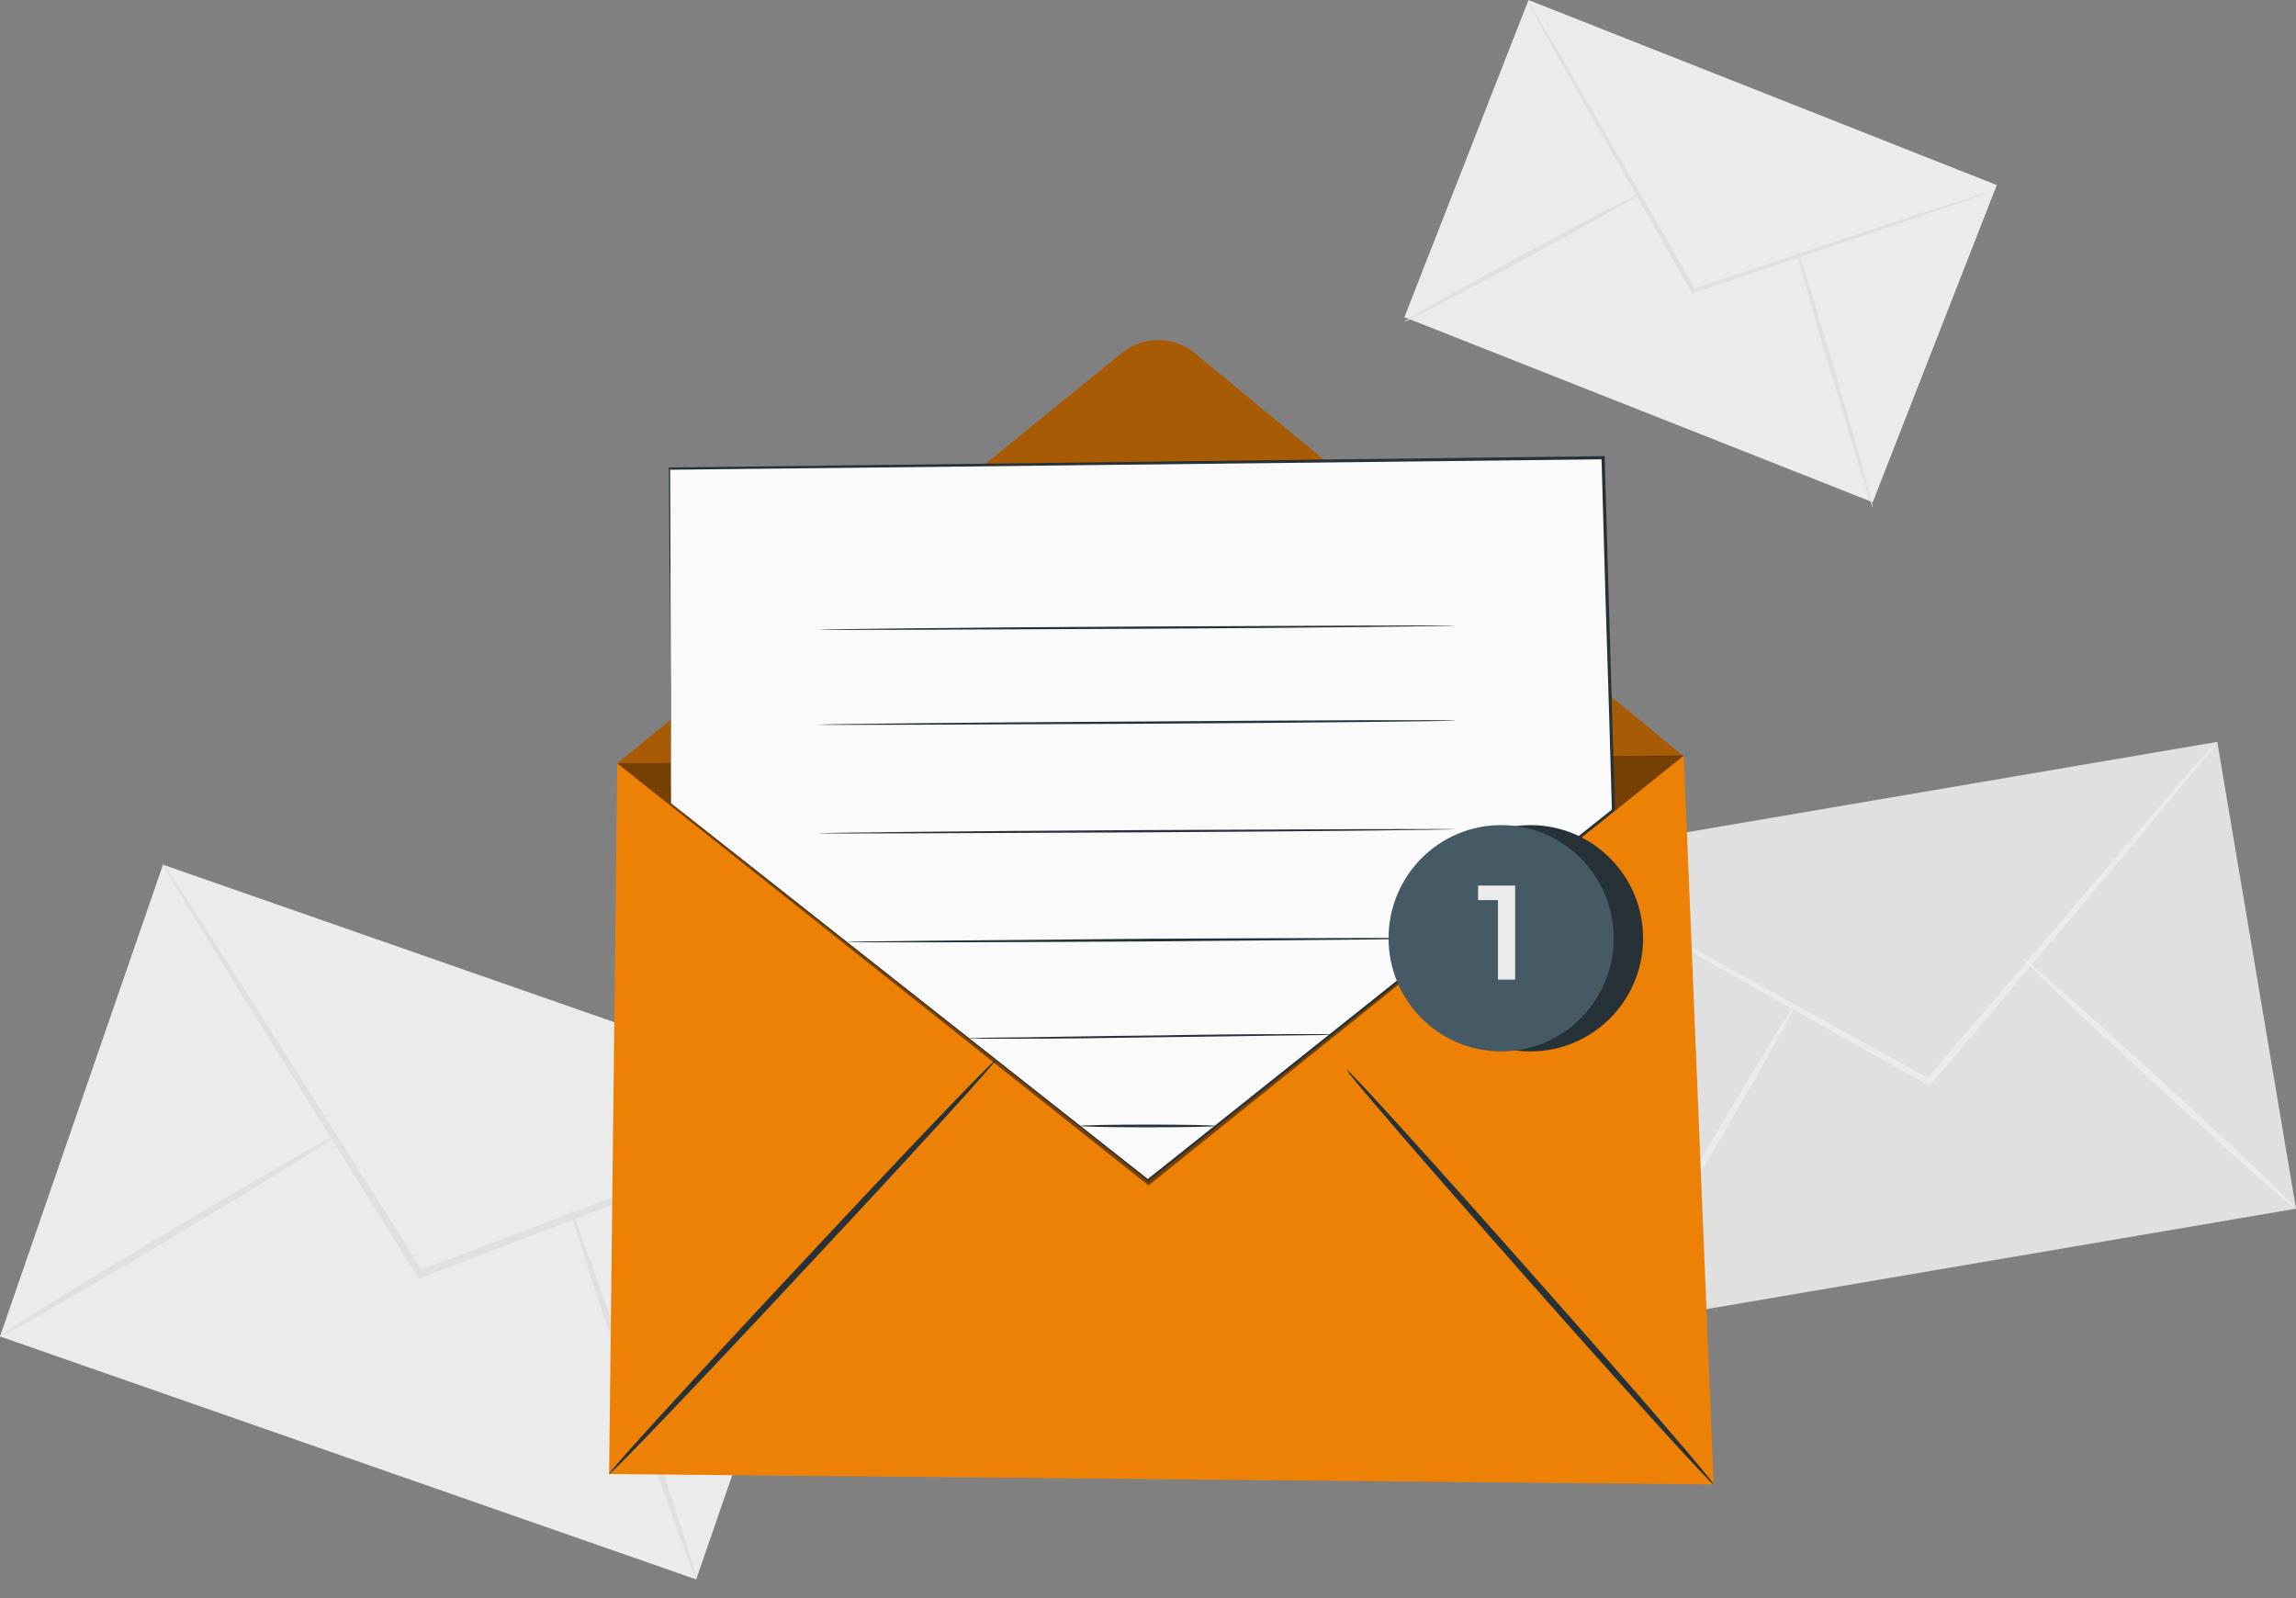 <svg width="102" height="71" viewBox="0 0 102 71" fill="none" xmlns="http://www.w3.org/2000/svg">
<rect x="0" y="0" width="102" height="71" fill="#808080" stroke="none"/>
<path d="M38.169 49.207L7.24 38.414L2.18339e-05 59.373L30.929 70.166L38.169 49.207Z" fill="#EBEBEB"/>
<path d="M38.167 49.192C38.167 49.192 38.047 49.273 37.786 49.374C37.505 49.495 37.123 49.636 36.661 49.838C35.657 50.242 34.231 50.787 32.503 51.474C28.948 52.846 24.108 54.703 18.725 56.763L18.604 56.803L18.544 56.702C18.504 56.621 18.444 56.541 18.383 56.46C15.29 51.494 12.498 47.012 10.45 43.721C9.465 42.107 8.642 40.794 8.08 39.846C7.818 39.401 7.598 39.058 7.437 38.776C7.296 38.533 7.216 38.392 7.236 38.392C7.236 38.392 7.336 38.513 7.497 38.735C7.678 38.998 7.899 39.341 8.18 39.765C8.783 40.693 9.606 41.985 10.63 43.58C12.699 46.851 15.531 51.332 18.645 56.258C18.705 56.339 18.745 56.419 18.805 56.5L18.624 56.44C24.007 54.401 28.868 52.564 32.423 51.231C34.17 50.585 35.596 50.06 36.601 49.677C37.083 49.515 37.465 49.374 37.746 49.273C38.027 49.233 38.167 49.192 38.167 49.192Z" fill="#E0E0E0"/>
<path d="M0.005 59.367C-0.035 59.286 3.279 57.227 7.417 54.764C11.554 52.301 14.929 50.343 14.969 50.424C15.009 50.505 11.695 52.564 7.557 55.026C3.44 57.489 0.045 59.427 0.005 59.367Z" fill="#E0E0E0"/>
<path d="M25.353 53.734C25.433 53.714 26.739 57.368 28.285 61.89C29.832 66.432 31.017 70.127 30.937 70.147C30.856 70.167 29.551 66.513 28.004 61.991C26.458 57.469 25.273 53.755 25.353 53.734Z" fill="#E0E0E0"/>
<path d="M98.503 32.958L67.908 38.17L71.405 58.908L102 53.697L98.503 32.958Z" fill="#E0E0E0"/>
<path d="M98.504 32.961C98.504 32.961 98.424 33.083 98.263 33.284C98.082 33.507 97.841 33.809 97.54 34.173C96.877 34.96 95.953 36.07 94.829 37.443C92.499 40.209 89.305 43.984 85.79 48.163L85.71 48.243L85.609 48.183C85.529 48.142 85.449 48.102 85.368 48.041C80.548 45.336 76.189 42.894 72.996 41.097C71.429 40.209 70.164 39.482 69.26 38.957C68.838 38.715 68.496 38.513 68.255 38.372C68.035 38.23 67.914 38.15 67.914 38.15C67.914 38.15 68.055 38.21 68.276 38.331C68.537 38.473 68.878 38.654 69.3 38.876C70.224 39.381 71.509 40.067 73.076 40.935C76.27 42.712 80.648 45.134 85.489 47.799C85.569 47.84 85.649 47.9 85.73 47.94L85.549 47.981C89.104 43.822 92.318 40.067 94.648 37.322C95.813 35.989 96.757 34.899 97.419 34.112C97.741 33.749 98.002 33.466 98.183 33.244C98.404 33.062 98.504 32.961 98.504 32.961Z" fill="#EBEBEB"/>
<path d="M71.389 58.902C71.328 58.862 73.136 55.632 75.466 51.675C77.776 47.718 79.704 44.549 79.784 44.589C79.845 44.63 78.037 47.86 75.707 51.816C73.397 55.773 71.469 58.942 71.389 58.902Z" fill="#EBEBEB"/>
<path d="M89.907 42.611C89.968 42.55 92.699 44.993 96.053 48.041C99.388 51.11 102.059 53.633 101.999 53.694C101.938 53.754 99.207 51.312 95.853 48.263C92.518 45.195 89.847 42.672 89.907 42.611Z" fill="#EBEBEB"/>
<path d="M88.708 8.221L67.904 0L62.392 14.09L83.196 22.311L88.708 8.221Z" fill="#EBEBEB"/>
<path d="M88.702 8.414C88.702 8.414 88.621 8.454 88.441 8.515C88.24 8.596 87.979 8.676 87.657 8.797C86.954 9.04 85.97 9.383 84.785 9.787C82.335 10.614 78.96 11.765 75.245 13.017L75.164 13.037L75.124 12.956C75.084 12.895 75.064 12.835 75.024 12.774C73.055 9.302 71.268 6.173 69.962 3.872C69.34 2.741 68.817 1.813 68.456 1.167C68.295 0.864 68.154 0.622 68.054 0.42C67.974 0.258 67.913 0.157 67.934 0.157C67.934 0.157 67.994 0.238 68.094 0.399C68.195 0.581 68.355 0.823 68.536 1.126C68.918 1.772 69.46 2.681 70.103 3.811C71.428 6.092 73.236 9.221 75.225 12.694C75.265 12.754 75.285 12.815 75.325 12.875L75.204 12.835C78.94 11.603 82.295 10.473 84.765 9.665C85.97 9.282 86.954 8.959 87.657 8.737C87.979 8.636 88.24 8.555 88.441 8.495C88.601 8.434 88.702 8.414 88.702 8.414Z" fill="#E0E0E0"/>
<path d="M62.39 14.288C62.37 14.248 64.68 12.916 67.572 11.361C70.465 9.787 72.815 8.555 72.855 8.616C72.875 8.656 70.565 9.968 67.673 11.543C64.78 13.097 62.43 14.329 62.39 14.288Z" fill="#E0E0E0"/>
<path d="M79.844 11.159C79.905 11.139 80.688 13.662 81.612 16.812C82.536 19.941 83.239 22.505 83.199 22.525C83.138 22.545 82.355 20.021 81.431 16.872C80.487 13.723 79.784 11.159 79.844 11.159Z" fill="#E0E0E0"/>
<path d="M27.422 33.911L74.803 33.568L76.129 65.948L27.06 65.484L27.422 33.911Z" fill="#ED8106"/>
<path d="M27.421 33.911L49.837 15.681C50.781 14.914 52.147 14.914 53.09 15.702L74.783 33.588" fill="#ED8106"/>
<g opacity="0.3">
<path d="M27.421 33.911L49.837 15.681C50.781 14.914 52.147 14.914 53.09 15.702L74.783 33.588" fill="black"/>
</g>
<path d="M27.06 65.483C27 65.423 30.796 61.264 35.536 56.197C40.276 51.11 44.152 47.052 44.213 47.113C44.273 47.173 40.477 51.332 35.737 56.399C31.017 61.466 27.12 65.544 27.06 65.483Z" fill="#263238"/>
<path d="M76.128 65.948C76.068 66.008 72.372 61.931 67.873 56.843C63.374 51.756 59.779 47.598 59.839 47.537C59.899 47.477 63.595 51.554 68.094 56.642C72.593 61.709 76.189 65.887 76.128 65.948Z" fill="#263238"/>
<g opacity="0.5">
<path d="M74.803 33.568L51.022 52.665L27.421 33.911" fill="black"/>
</g>
<path d="M29.812 35.687L29.731 20.809L71.228 20.325L71.69 35.97L51.022 52.422L29.812 35.687Z" fill="#FAFAFA"/>
<path d="M29.812 35.687C29.812 35.687 29.952 35.788 30.194 35.99C30.455 36.192 30.836 36.495 31.318 36.878C32.302 37.645 33.749 38.796 35.596 40.249C39.292 43.156 44.595 47.335 51.022 52.402H50.962C56.927 47.658 63.977 42.026 71.63 35.95L71.609 35.99C71.529 33.002 71.429 29.873 71.328 26.683C71.268 24.544 71.208 22.424 71.147 20.345L71.208 20.405C54.497 20.587 39.734 20.769 29.732 20.869L29.772 20.829C29.792 25.513 29.792 29.227 29.812 31.771C29.812 33.042 29.812 34.032 29.812 34.698C29.812 35.021 29.812 35.283 29.812 35.445C29.812 35.586 29.812 35.687 29.812 35.687C29.812 35.687 29.812 35.606 29.812 35.425C29.812 35.263 29.812 35.001 29.812 34.678C29.812 34.011 29.792 33.042 29.792 31.771C29.772 29.227 29.752 25.492 29.711 20.809V20.769H29.752C39.774 20.648 54.517 20.466 71.228 20.264H71.288V20.325C71.348 22.404 71.409 24.523 71.469 26.663C71.569 29.853 71.65 32.982 71.75 35.97V35.99L71.73 36.01C64.078 42.086 57.007 47.719 51.042 52.463L51.022 52.483L51.002 52.463C44.575 47.376 39.272 43.176 35.576 40.27C33.728 38.816 32.302 37.665 31.318 36.898C30.836 36.515 30.455 36.212 30.214 36.01C29.932 35.788 29.812 35.687 29.812 35.687Z" fill="#263238"/>
<path d="M64.66 27.794C64.66 27.814 58.313 27.895 50.499 27.935C42.666 27.976 36.339 27.996 36.339 27.976C36.339 27.956 42.686 27.875 50.499 27.834C58.333 27.794 64.66 27.774 64.66 27.794Z" fill="#263238"/>
<path d="M64.66 32.013C64.66 32.033 58.313 32.114 50.499 32.154C42.666 32.195 36.339 32.215 36.339 32.195C36.339 32.175 42.686 32.094 50.499 32.054C58.333 31.993 64.66 31.973 64.66 32.013Z" fill="#263238"/>
<path d="M64.66 36.838C64.66 36.858 58.313 36.939 50.499 36.979C42.666 37.019 36.339 37.04 36.339 37.019C36.339 36.999 42.686 36.919 50.499 36.878C58.333 36.838 64.66 36.818 64.66 36.838Z" fill="#263238"/>
<path d="M64.66 41.683C64.66 41.703 58.614 41.764 51.142 41.824C43.671 41.865 37.625 41.885 37.625 41.844C37.625 41.824 43.671 41.764 51.142 41.703C58.614 41.663 64.66 41.663 64.66 41.683Z" fill="#263238"/>
<path d="M59.357 45.942C59.357 45.942 59.297 45.942 59.196 45.962C59.076 45.962 58.915 45.962 58.714 45.983C58.292 45.983 57.69 46.003 56.967 46.003C55.48 46.023 53.432 46.063 51.182 46.084C48.932 46.124 46.884 46.144 45.398 46.144C44.674 46.144 44.072 46.144 43.65 46.144C43.449 46.144 43.288 46.144 43.168 46.144C43.068 46.144 43.007 46.144 43.007 46.144C43.007 46.144 43.068 46.144 43.168 46.124C43.288 46.124 43.449 46.124 43.65 46.104C44.072 46.104 44.674 46.084 45.398 46.084C46.884 46.063 48.932 46.023 51.182 46.003C53.432 45.962 55.48 45.942 56.967 45.942C57.69 45.942 58.292 45.942 58.714 45.942C58.915 45.942 59.076 45.942 59.196 45.942C59.297 45.922 59.357 45.942 59.357 45.942Z" fill="#263238"/>
<path d="M51.002 50.081C52.666 50.081 54.014 50.054 54.014 50.02C54.014 49.987 52.666 49.96 51.002 49.96C49.338 49.96 47.989 49.987 47.989 50.02C47.989 50.054 49.338 50.081 51.002 50.081Z" fill="#263238"/>
<path d="M67.994 46.709C70.756 46.709 72.995 44.459 72.995 41.683C72.995 38.907 70.756 36.656 67.994 36.656C65.232 36.656 62.993 38.907 62.993 41.683C62.993 44.459 65.232 46.709 67.994 46.709Z" fill="#263238"/>
<path d="M66.688 46.709C69.45 46.709 71.689 44.459 71.689 41.683C71.689 38.907 69.45 36.656 66.688 36.656C63.926 36.656 61.687 38.907 61.687 41.683C61.687 44.459 63.926 46.709 66.688 46.709Z" fill="#455A64"/>
<path d="M67.311 39.341V43.52H66.547V39.987H65.664V39.341H67.311Z" fill="#EBEBEB"/>
</svg>

